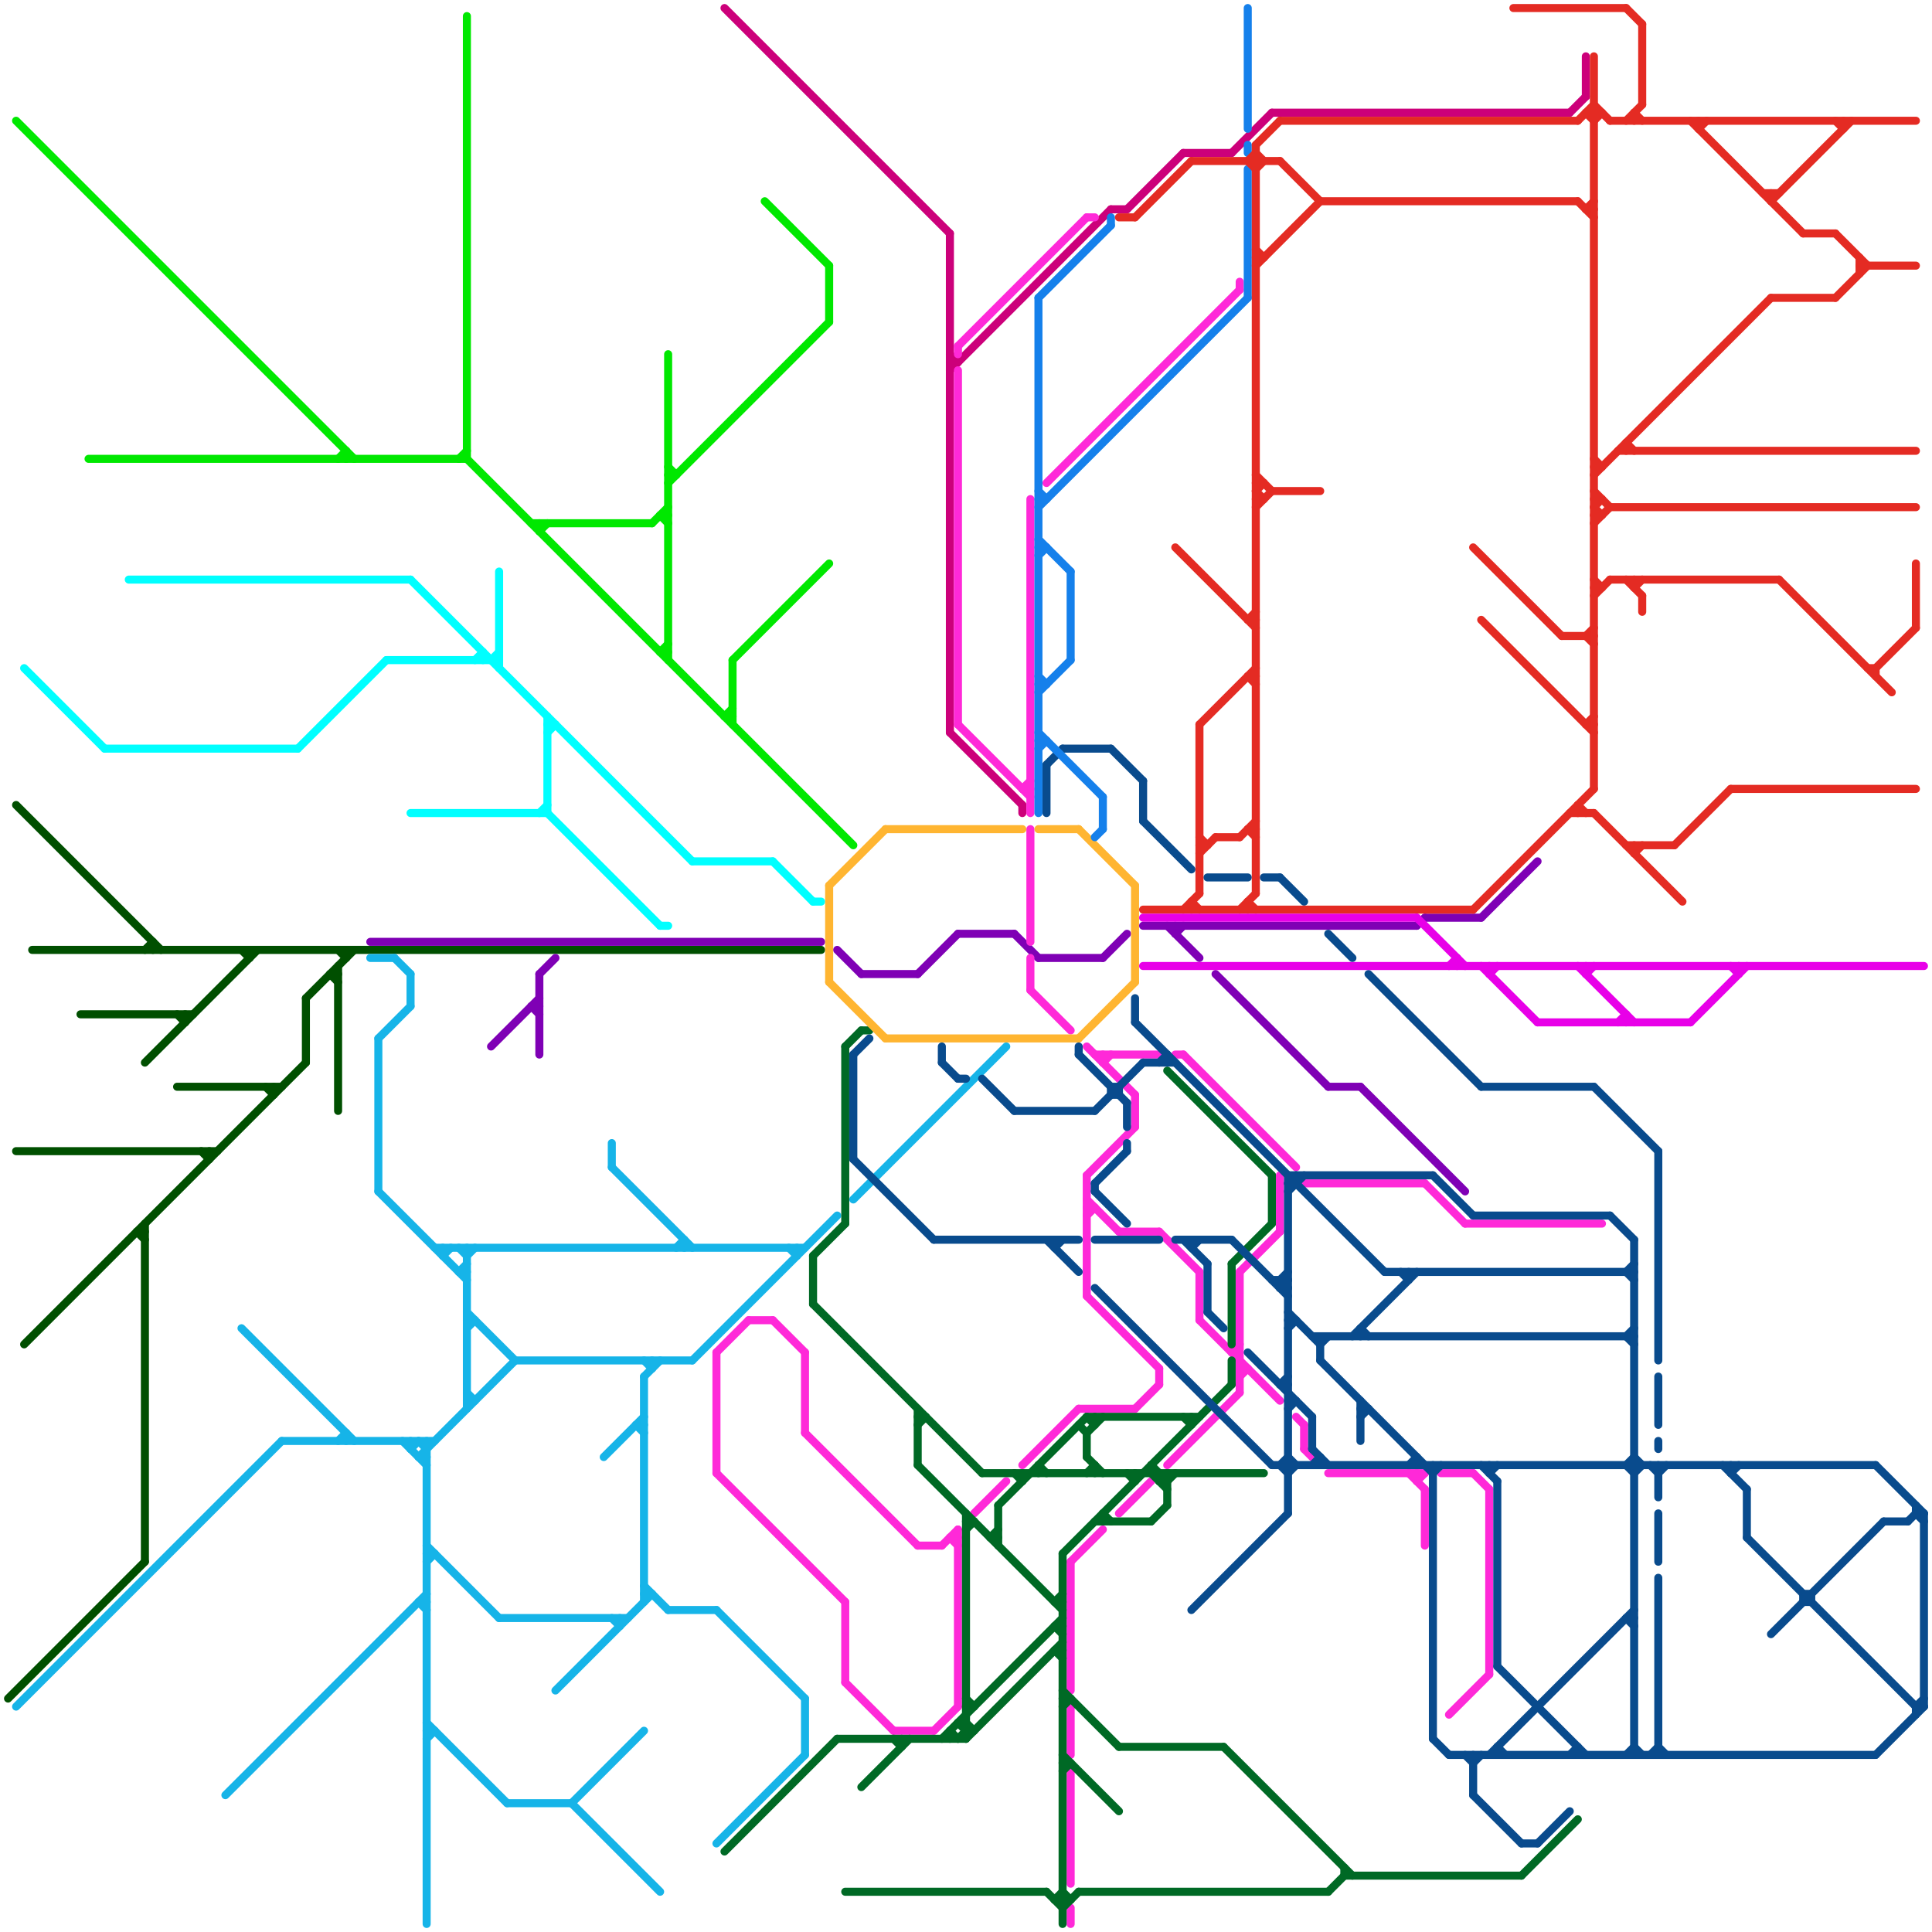 
<svg version="1.1" xmlns="http://www.w3.org/2000/svg" viewBox="0 0 240 240">
<style>line { stroke-width: 1; fill: none; stroke-linecap: round; stroke-linejoin: round; } .c0 { stroke: #004f00 } .c1 { stroke: #16b4e8 } .c2 { stroke: #00e800 } .c3 { stroke: #00ffff } .c4 { stroke: #cc007a } .c5 { stroke: #7f00b5 } .c6 { stroke: #ff29d8 } .c7 { stroke: #006925 } .c8 { stroke: #ffb531 } .c9 { stroke: #094b8d } .c10 { stroke: #1580eb } .c11 { stroke: #e42b23 } .c12 { stroke: #e800e8 }</style><line class="c0" x1="18" y1="132" x2="32" y2="118"/><line class="c0" x1="22" y1="126" x2="23" y2="127"/><line class="c0" x1="43" y1="118" x2="43" y2="119"/><line class="c0" x1="41" y1="121" x2="42" y2="122"/><line class="c0" x1="38" y1="124" x2="38" y2="132"/><line class="c0" x1="42" y1="120" x2="42" y2="138"/><line class="c0" x1="30" y1="118" x2="31" y2="119"/><line class="c0" x1="2" y1="100" x2="20" y2="118"/><line class="c0" x1="22" y1="135" x2="35" y2="135"/><line class="c0" x1="18" y1="118" x2="19" y2="117"/><line class="c0" x1="17" y1="153" x2="18" y2="153"/><line class="c0" x1="34" y1="135" x2="34" y2="136"/><line class="c0" x1="26" y1="143" x2="26" y2="144"/><line class="c0" x1="41" y1="121" x2="42" y2="121"/><line class="c0" x1="31" y1="118" x2="31" y2="119"/><line class="c0" x1="33" y1="135" x2="34" y2="136"/><line class="c0" x1="3" y1="167" x2="38" y2="132"/><line class="c0" x1="42" y1="118" x2="43" y2="119"/><line class="c0" x1="2" y1="143" x2="27" y2="143"/><line class="c0" x1="18" y1="152" x2="18" y2="194"/><line class="c0" x1="19" y1="117" x2="19" y2="118"/><line class="c0" x1="1" y1="211" x2="18" y2="194"/><line class="c0" x1="23" y1="126" x2="23" y2="127"/><line class="c0" x1="10" y1="126" x2="24" y2="126"/><line class="c0" x1="17" y1="153" x2="18" y2="154"/><line class="c0" x1="25" y1="143" x2="26" y2="144"/><line class="c0" x1="38" y1="124" x2="44" y2="118"/><line class="c0" x1="4" y1="118" x2="102" y2="118"/><line class="c1" x1="81" y1="169" x2="81" y2="170"/><line class="c1" x1="76" y1="145" x2="86" y2="155"/><line class="c1" x1="52" y1="181" x2="53" y2="181"/><line class="c1" x1="51" y1="121" x2="51" y2="125"/><line class="c1" x1="80" y1="171" x2="80" y2="199"/><line class="c1" x1="79" y1="177" x2="80" y2="178"/><line class="c1" x1="80" y1="197" x2="83" y2="200"/><line class="c1" x1="43" y1="178" x2="43" y2="179"/><line class="c1" x1="52" y1="181" x2="64" y2="169"/><line class="c1" x1="2" y1="212" x2="35" y2="179"/><line class="c1" x1="55" y1="155" x2="55" y2="156"/><line class="c1" x1="52" y1="199" x2="53" y2="200"/><line class="c1" x1="53" y1="216" x2="54" y2="215"/><line class="c1" x1="57" y1="155" x2="58" y2="156"/><line class="c1" x1="35" y1="179" x2="54" y2="179"/><line class="c1" x1="64" y1="169" x2="86" y2="169"/><line class="c1" x1="53" y1="193" x2="54" y2="193"/><line class="c1" x1="86" y1="169" x2="104" y2="151"/><line class="c1" x1="46" y1="119" x2="49" y2="119"/><line class="c1" x1="55" y1="156" x2="56" y2="155"/><line class="c1" x1="47" y1="148" x2="58" y2="159"/><line class="c1" x1="53" y1="214" x2="63" y2="224"/><line class="c1" x1="76" y1="201" x2="77" y2="202"/><line class="c1" x1="71" y1="224" x2="82" y2="235"/><line class="c1" x1="52" y1="179" x2="53" y2="180"/><line class="c1" x1="80" y1="169" x2="81" y2="170"/><line class="c1" x1="76" y1="142" x2="76" y2="145"/><line class="c1" x1="83" y1="200" x2="89" y2="200"/><line class="c1" x1="42" y1="179" x2="43" y2="178"/><line class="c1" x1="79" y1="177" x2="80" y2="177"/><line class="c1" x1="58" y1="174" x2="59" y2="174"/><line class="c1" x1="58" y1="163" x2="64" y2="169"/><line class="c1" x1="53" y1="194" x2="54" y2="193"/><line class="c1" x1="53" y1="215" x2="54" y2="215"/><line class="c1" x1="80" y1="171" x2="82" y2="169"/><line class="c1" x1="47" y1="129" x2="51" y2="125"/><line class="c1" x1="57" y1="158" x2="58" y2="158"/><line class="c1" x1="99" y1="155" x2="99" y2="156"/><line class="c1" x1="51" y1="179" x2="51" y2="180"/><line class="c1" x1="28" y1="223" x2="53" y2="198"/><line class="c1" x1="52" y1="199" x2="53" y2="199"/><line class="c1" x1="69" y1="210" x2="81" y2="198"/><line class="c1" x1="100" y1="211" x2="100" y2="218"/><line class="c1" x1="75" y1="181" x2="80" y2="176"/><line class="c1" x1="58" y1="156" x2="59" y2="155"/><line class="c1" x1="77" y1="201" x2="77" y2="202"/><line class="c1" x1="89" y1="200" x2="100" y2="211"/><line class="c1" x1="63" y1="224" x2="71" y2="224"/><line class="c1" x1="49" y1="119" x2="51" y2="121"/><line class="c1" x1="30" y1="165" x2="44" y2="179"/><line class="c1" x1="80" y1="198" x2="81" y2="198"/><line class="c1" x1="50" y1="179" x2="53" y2="182"/><line class="c1" x1="71" y1="224" x2="80" y2="215"/><line class="c1" x1="84" y1="155" x2="85" y2="154"/><line class="c1" x1="85" y1="154" x2="85" y2="155"/><line class="c1" x1="58" y1="165" x2="59" y2="164"/><line class="c1" x1="47" y1="129" x2="47" y2="148"/><line class="c1" x1="98" y1="155" x2="99" y2="156"/><line class="c1" x1="57" y1="158" x2="58" y2="157"/><line class="c1" x1="54" y1="155" x2="100" y2="155"/><line class="c1" x1="53" y1="179" x2="53" y2="239"/><line class="c1" x1="106" y1="149" x2="125" y2="130"/><line class="c1" x1="58" y1="155" x2="58" y2="175"/><line class="c1" x1="58" y1="173" x2="59" y2="174"/><line class="c1" x1="58" y1="164" x2="59" y2="164"/><line class="c1" x1="51" y1="180" x2="52" y2="179"/><line class="c1" x1="53" y1="192" x2="62" y2="201"/><line class="c1" x1="89" y1="229" x2="100" y2="218"/><line class="c1" x1="62" y1="201" x2="78" y2="201"/><line class="c2" x1="42" y1="57" x2="43" y2="56"/><line class="c2" x1="66" y1="65" x2="81" y2="65"/><line class="c2" x1="91" y1="82" x2="91" y2="90"/><line class="c2" x1="91" y1="82" x2="103" y2="70"/><line class="c2" x1="43" y1="56" x2="43" y2="57"/><line class="c2" x1="67" y1="66" x2="68" y2="65"/><line class="c2" x1="90" y1="89" x2="91" y2="89"/><line class="c2" x1="82" y1="81" x2="83" y2="80"/><line class="c2" x1="2" y1="15" x2="44" y2="57"/><line class="c2" x1="83" y1="58" x2="84" y2="59"/><line class="c2" x1="83" y1="44" x2="83" y2="82"/><line class="c2" x1="58" y1="57" x2="106" y2="105"/><line class="c2" x1="58" y1="2" x2="58" y2="57"/><line class="c2" x1="90" y1="89" x2="91" y2="88"/><line class="c2" x1="82" y1="64" x2="83" y2="65"/><line class="c2" x1="81" y1="65" x2="83" y2="63"/><line class="c2" x1="11" y1="57" x2="58" y2="57"/><line class="c2" x1="103" y1="33" x2="103" y2="40"/><line class="c2" x1="82" y1="64" x2="83" y2="64"/><line class="c2" x1="67" y1="65" x2="67" y2="66"/><line class="c2" x1="83" y1="59" x2="84" y2="59"/><line class="c2" x1="83" y1="60" x2="103" y2="40"/><line class="c2" x1="95" y1="25" x2="103" y2="33"/><line class="c2" x1="82" y1="81" x2="83" y2="81"/><line class="c2" x1="57" y1="57" x2="58" y2="56"/><line class="c3" x1="51" y1="72" x2="86" y2="107"/><line class="c3" x1="60" y1="81" x2="60" y2="82"/><line class="c3" x1="67" y1="101" x2="68" y2="100"/><line class="c3" x1="82" y1="115" x2="83" y2="115"/><line class="c3" x1="68" y1="89" x2="68" y2="101"/><line class="c3" x1="68" y1="101" x2="82" y2="115"/><line class="c3" x1="101" y1="112" x2="102" y2="112"/><line class="c3" x1="68" y1="91" x2="69" y2="90"/><line class="c3" x1="68" y1="90" x2="69" y2="90"/><line class="c3" x1="96" y1="107" x2="101" y2="112"/><line class="c3" x1="62" y1="71" x2="62" y2="83"/><line class="c3" x1="13" y1="93" x2="37" y2="93"/><line class="c3" x1="59" y1="82" x2="60" y2="81"/><line class="c3" x1="48" y1="82" x2="62" y2="82"/><line class="c3" x1="16" y1="72" x2="51" y2="72"/><line class="c3" x1="3" y1="83" x2="13" y2="93"/><line class="c3" x1="61" y1="82" x2="62" y2="81"/><line class="c3" x1="37" y1="93" x2="48" y2="82"/><line class="c3" x1="51" y1="101" x2="68" y2="101"/><line class="c3" x1="86" y1="107" x2="96" y2="107"/><line class="c4" x1="90" y1="1" x2="118" y2="29"/><line class="c4" x1="118" y1="44" x2="119" y2="45"/><line class="c4" x1="118" y1="45" x2="119" y2="45"/><line class="c4" x1="158" y1="14" x2="195" y2="14"/><line class="c4" x1="153" y1="19" x2="158" y2="14"/><line class="c4" x1="140" y1="26" x2="147" y2="19"/><line class="c4" x1="195" y1="14" x2="197" y2="12"/><line class="c4" x1="127" y1="100" x2="127" y2="101"/><line class="c4" x1="197" y1="7" x2="197" y2="12"/><line class="c4" x1="118" y1="91" x2="127" y2="100"/><line class="c4" x1="118" y1="46" x2="138" y2="26"/><line class="c4" x1="147" y1="19" x2="153" y2="19"/><line class="c4" x1="138" y1="26" x2="140" y2="26"/><line class="c4" x1="118" y1="29" x2="118" y2="91"/><line class="c5" x1="151" y1="121" x2="165" y2="135"/><line class="c5" x1="146" y1="116" x2="147" y2="115"/><line class="c5" x1="61" y1="130" x2="67" y2="124"/><line class="c5" x1="119" y1="116" x2="126" y2="116"/><line class="c5" x1="177" y1="114" x2="184" y2="114"/><line class="c5" x1="145" y1="115" x2="149" y2="119"/><line class="c5" x1="165" y1="135" x2="169" y2="135"/><line class="c5" x1="176" y1="115" x2="177" y2="114"/><line class="c5" x1="104" y1="118" x2="107" y2="121"/><line class="c5" x1="142" y1="115" x2="176" y2="115"/><line class="c5" x1="114" y1="121" x2="119" y2="116"/><line class="c5" x1="146" y1="115" x2="146" y2="116"/><line class="c5" x1="66" y1="125" x2="67" y2="126"/><line class="c5" x1="46" y1="117" x2="102" y2="117"/><line class="c5" x1="126" y1="116" x2="129" y2="119"/><line class="c5" x1="184" y1="114" x2="191" y2="107"/><line class="c5" x1="107" y1="121" x2="114" y2="121"/><line class="c5" x1="169" y1="135" x2="182" y2="148"/><line class="c5" x1="67" y1="121" x2="67" y2="131"/><line class="c5" x1="129" y1="119" x2="137" y2="119"/><line class="c5" x1="137" y1="119" x2="140" y2="116"/><line class="c5" x1="66" y1="125" x2="67" y2="125"/><line class="c5" x1="67" y1="121" x2="69" y2="119"/><line class="c6" x1="161" y1="176" x2="162" y2="177"/><line class="c6" x1="153" y1="168" x2="154" y2="167"/><line class="c6" x1="130" y1="60" x2="154" y2="36"/><line class="c6" x1="135" y1="161" x2="144" y2="170"/><line class="c6" x1="139" y1="153" x2="144" y2="153"/><line class="c6" x1="133" y1="212" x2="133" y2="218"/><line class="c6" x1="119" y1="90" x2="128" y2="99"/><line class="c6" x1="100" y1="178" x2="114" y2="192"/><line class="c6" x1="149" y1="164" x2="159" y2="174"/><line class="c6" x1="154" y1="170" x2="155" y2="170"/><line class="c6" x1="154" y1="35" x2="154" y2="36"/><line class="c6" x1="141" y1="136" x2="141" y2="140"/><line class="c6" x1="176" y1="183" x2="176" y2="184"/><line class="c6" x1="145" y1="182" x2="154" y2="173"/><line class="c6" x1="182" y1="152" x2="199" y2="152"/><line class="c6" x1="117" y1="192" x2="119" y2="190"/><line class="c6" x1="133" y1="194" x2="137" y2="190"/><line class="c6" x1="128" y1="103" x2="128" y2="117"/><line class="c6" x1="128" y1="62" x2="128" y2="101"/><line class="c6" x1="185" y1="185" x2="185" y2="208"/><line class="c6" x1="111" y1="215" x2="116" y2="215"/><line class="c6" x1="133" y1="237" x2="133" y2="239"/><line class="c6" x1="154" y1="158" x2="159" y2="153"/><line class="c6" x1="177" y1="185" x2="177" y2="192"/><line class="c6" x1="176" y1="184" x2="177" y2="183"/><line class="c6" x1="89" y1="183" x2="105" y2="199"/><line class="c6" x1="119" y1="43" x2="135" y2="27"/><line class="c6" x1="121" y1="188" x2="125" y2="184"/><line class="c6" x1="162" y1="180" x2="163" y2="181"/><line class="c6" x1="162" y1="177" x2="162" y2="180"/><line class="c6" x1="135" y1="151" x2="136" y2="150"/><line class="c6" x1="116" y1="215" x2="119" y2="212"/><line class="c6" x1="128" y1="123" x2="133" y2="128"/><line class="c6" x1="141" y1="175" x2="144" y2="172"/><line class="c6" x1="149" y1="158" x2="149" y2="164"/><line class="c6" x1="177" y1="147" x2="182" y2="152"/><line class="c6" x1="114" y1="192" x2="117" y2="192"/><line class="c6" x1="144" y1="153" x2="149" y2="158"/><line class="c6" x1="118" y1="191" x2="119" y2="192"/><line class="c6" x1="127" y1="98" x2="128" y2="97"/><line class="c6" x1="135" y1="146" x2="141" y2="140"/><line class="c6" x1="128" y1="119" x2="128" y2="123"/><line class="c6" x1="119" y1="43" x2="119" y2="44"/><line class="c6" x1="146" y1="131" x2="147" y2="131"/><line class="c6" x1="162" y1="147" x2="177" y2="147"/><line class="c6" x1="175" y1="183" x2="177" y2="185"/><line class="c6" x1="100" y1="168" x2="100" y2="178"/><line class="c6" x1="147" y1="131" x2="161" y2="145"/><line class="c6" x1="135" y1="130" x2="141" y2="136"/><line class="c6" x1="89" y1="168" x2="89" y2="183"/><line class="c6" x1="165" y1="183" x2="177" y2="183"/><line class="c6" x1="154" y1="158" x2="154" y2="173"/><line class="c6" x1="105" y1="199" x2="105" y2="209"/><line class="c6" x1="137" y1="132" x2="138" y2="131"/><line class="c6" x1="153" y1="168" x2="154" y2="168"/><line class="c6" x1="135" y1="146" x2="135" y2="161"/><line class="c6" x1="134" y1="175" x2="141" y2="175"/><line class="c6" x1="119" y1="46" x2="119" y2="90"/><line class="c6" x1="89" y1="168" x2="93" y2="164"/><line class="c6" x1="179" y1="183" x2="183" y2="183"/><line class="c6" x1="119" y1="190" x2="119" y2="212"/><line class="c6" x1="144" y1="170" x2="144" y2="172"/><line class="c6" x1="137" y1="131" x2="137" y2="132"/><line class="c6" x1="159" y1="146" x2="159" y2="153"/><line class="c6" x1="133" y1="220" x2="133" y2="234"/><line class="c6" x1="118" y1="191" x2="119" y2="191"/><line class="c6" x1="133" y1="194" x2="133" y2="210"/><line class="c6" x1="93" y1="164" x2="96" y2="164"/><line class="c6" x1="96" y1="164" x2="100" y2="168"/><line class="c6" x1="154" y1="171" x2="155" y2="170"/><line class="c6" x1="127" y1="98" x2="128" y2="98"/><line class="c6" x1="136" y1="131" x2="144" y2="131"/><line class="c6" x1="183" y1="183" x2="185" y2="185"/><line class="c6" x1="127" y1="182" x2="134" y2="175"/><line class="c6" x1="135" y1="27" x2="136" y2="27"/><line class="c6" x1="135" y1="150" x2="136" y2="150"/><line class="c6" x1="105" y1="209" x2="111" y2="215"/><line class="c6" x1="180" y1="213" x2="185" y2="208"/><line class="c6" x1="139" y1="188" x2="143" y2="184"/><line class="c6" x1="135" y1="149" x2="139" y2="153"/><line class="c7" x1="122" y1="183" x2="157" y2="183"/><line class="c7" x1="136" y1="189" x2="143" y2="189"/><line class="c7" x1="134" y1="235" x2="165" y2="235"/><line class="c7" x1="126" y1="183" x2="127" y2="184"/><line class="c7" x1="132" y1="218" x2="139" y2="225"/><line class="c7" x1="132" y1="235" x2="133" y2="236"/><line class="c7" x1="90" y1="230" x2="104" y2="216"/><line class="c7" x1="165" y1="235" x2="167" y2="233"/><line class="c7" x1="129" y1="182" x2="129" y2="183"/><line class="c7" x1="135" y1="183" x2="136" y2="182"/><line class="c7" x1="120" y1="212" x2="121" y2="212"/><line class="c7" x1="143" y1="183" x2="145" y2="185"/><line class="c7" x1="131" y1="202" x2="132" y2="202"/><line class="c7" x1="107" y1="128" x2="108" y2="128"/><line class="c7" x1="117" y1="216" x2="132" y2="201"/><line class="c7" x1="130" y1="235" x2="132" y2="237"/><line class="c7" x1="135" y1="181" x2="137" y2="183"/><line class="c7" x1="131" y1="236" x2="133" y2="236"/><line class="c7" x1="153" y1="157" x2="153" y2="167"/><line class="c7" x1="124" y1="187" x2="135" y2="176"/><line class="c7" x1="119" y1="216" x2="120" y2="215"/><line class="c7" x1="120" y1="215" x2="121" y2="215"/><line class="c7" x1="143" y1="182" x2="143" y2="183"/><line class="c7" x1="119" y1="214" x2="120" y2="214"/><line class="c7" x1="131" y1="205" x2="132" y2="205"/><line class="c7" x1="153" y1="169" x2="153" y2="172"/><line class="c7" x1="144" y1="184" x2="145" y2="184"/><line class="c7" x1="112" y1="216" x2="112" y2="217"/><line class="c7" x1="120" y1="188" x2="120" y2="216"/><line class="c7" x1="120" y1="211" x2="121" y2="212"/><line class="c7" x1="141" y1="183" x2="141" y2="184"/><line class="c7" x1="123" y1="191" x2="124" y2="191"/><line class="c7" x1="101" y1="156" x2="101" y2="162"/><line class="c7" x1="120" y1="216" x2="132" y2="204"/><line class="c7" x1="148" y1="176" x2="148" y2="177"/><line class="c7" x1="137" y1="188" x2="138" y2="189"/><line class="c7" x1="153" y1="157" x2="158" y2="152"/><line class="c7" x1="120" y1="190" x2="121" y2="189"/><line class="c7" x1="118" y1="215" x2="118" y2="216"/><line class="c7" x1="167" y1="232" x2="167" y2="233"/><line class="c7" x1="158" y1="146" x2="158" y2="152"/><line class="c7" x1="127" y1="183" x2="127" y2="184"/><line class="c7" x1="132" y1="219" x2="133" y2="219"/><line class="c7" x1="132" y1="211" x2="133" y2="211"/><line class="c7" x1="132" y1="237" x2="134" y2="235"/><line class="c7" x1="131" y1="236" x2="132" y2="235"/><line class="c7" x1="147" y1="176" x2="148" y2="177"/><line class="c7" x1="143" y1="182" x2="145" y2="184"/><line class="c7" x1="114" y1="175" x2="114" y2="182"/><line class="c7" x1="129" y1="182" x2="130" y2="183"/><line class="c7" x1="101" y1="156" x2="105" y2="152"/><line class="c7" x1="135" y1="176" x2="149" y2="176"/><line class="c7" x1="131" y1="199" x2="132" y2="198"/><line class="c7" x1="145" y1="133" x2="158" y2="146"/><line class="c7" x1="144" y1="183" x2="144" y2="184"/><line class="c7" x1="118" y1="215" x2="119" y2="216"/><line class="c7" x1="134" y1="177" x2="135" y2="178"/><line class="c7" x1="104" y1="216" x2="120" y2="216"/><line class="c7" x1="120" y1="189" x2="121" y2="189"/><line class="c7" x1="189" y1="233" x2="196" y2="226"/><line class="c7" x1="114" y1="176" x2="115" y2="176"/><line class="c7" x1="144" y1="184" x2="145" y2="183"/><line class="c7" x1="136" y1="182" x2="136" y2="183"/><line class="c7" x1="105" y1="130" x2="107" y2="128"/><line class="c7" x1="135" y1="176" x2="136" y2="177"/><line class="c7" x1="132" y1="193" x2="132" y2="239"/><line class="c7" x1="167" y1="233" x2="189" y2="233"/><line class="c7" x1="119" y1="214" x2="120" y2="215"/><line class="c7" x1="101" y1="162" x2="122" y2="183"/><line class="c7" x1="137" y1="188" x2="137" y2="189"/><line class="c7" x1="120" y1="214" x2="121" y2="215"/><line class="c7" x1="132" y1="193" x2="153" y2="172"/><line class="c7" x1="131" y1="202" x2="132" y2="203"/><line class="c7" x1="111" y1="216" x2="112" y2="217"/><line class="c7" x1="135" y1="178" x2="137" y2="176"/><line class="c7" x1="132" y1="212" x2="133" y2="211"/><line class="c7" x1="107" y1="222" x2="113" y2="216"/><line class="c7" x1="145" y1="183" x2="145" y2="187"/><line class="c7" x1="132" y1="210" x2="139" y2="217"/><line class="c7" x1="114" y1="182" x2="132" y2="200"/><line class="c7" x1="132" y1="220" x2="133" y2="219"/><line class="c7" x1="152" y1="217" x2="168" y2="233"/><line class="c7" x1="124" y1="187" x2="124" y2="192"/><line class="c7" x1="135" y1="178" x2="135" y2="181"/><line class="c7" x1="139" y1="217" x2="152" y2="217"/><line class="c7" x1="114" y1="177" x2="115" y2="176"/><line class="c7" x1="105" y1="130" x2="105" y2="152"/><line class="c7" x1="131" y1="199" x2="132" y2="199"/><line class="c7" x1="123" y1="191" x2="124" y2="190"/><line class="c7" x1="140" y1="183" x2="141" y2="184"/><line class="c7" x1="136" y1="176" x2="136" y2="177"/><line class="c7" x1="131" y1="205" x2="132" y2="206"/><line class="c7" x1="143" y1="189" x2="145" y2="187"/><line class="c7" x1="105" y1="235" x2="130" y2="235"/><line class="c7" x1="145" y1="184" x2="146" y2="183"/><line class="c8" x1="129" y1="103" x2="134" y2="103"/><line class="c8" x1="103" y1="110" x2="103" y2="122"/><line class="c8" x1="110" y1="103" x2="127" y2="103"/><line class="c8" x1="110" y1="129" x2="134" y2="129"/><line class="c8" x1="134" y1="129" x2="141" y2="122"/><line class="c8" x1="103" y1="122" x2="110" y2="129"/><line class="c8" x1="141" y1="110" x2="141" y2="122"/><line class="c8" x1="103" y1="110" x2="110" y2="103"/><line class="c8" x1="134" y1="103" x2="141" y2="110"/><line class="c9" x1="202" y1="158" x2="203" y2="157"/><line class="c9" x1="138" y1="135" x2="138" y2="136"/><line class="c9" x1="138" y1="135" x2="139" y2="135"/><line class="c9" x1="117" y1="132" x2="119" y2="134"/><line class="c9" x1="163" y1="180" x2="165" y2="182"/><line class="c9" x1="159" y1="182" x2="160" y2="183"/><line class="c9" x1="202" y1="182" x2="203" y2="183"/><line class="c9" x1="182" y1="218" x2="183" y2="219"/><line class="c9" x1="142" y1="132" x2="146" y2="132"/><line class="c9" x1="131" y1="154" x2="131" y2="155"/><line class="c9" x1="170" y1="121" x2="184" y2="135"/><line class="c9" x1="224" y1="198" x2="224" y2="199"/><line class="c9" x1="206" y1="196" x2="206" y2="218"/><line class="c9" x1="138" y1="136" x2="139" y2="136"/><line class="c9" x1="202" y1="166" x2="203" y2="167"/><line class="c9" x1="202" y1="158" x2="203" y2="159"/><line class="c9" x1="145" y1="131" x2="145" y2="132"/><line class="c9" x1="183" y1="218" x2="183" y2="223"/><line class="c9" x1="239" y1="188" x2="239" y2="212"/><line class="c9" x1="163" y1="182" x2="164" y2="181"/><line class="c9" x1="160" y1="181" x2="161" y2="182"/><line class="c9" x1="160" y1="147" x2="161" y2="147"/><line class="c9" x1="140" y1="142" x2="140" y2="143"/><line class="c9" x1="153" y1="154" x2="160" y2="161"/><line class="c9" x1="185" y1="183" x2="186" y2="182"/><line class="c9" x1="119" y1="134" x2="120" y2="134"/><line class="c9" x1="184" y1="135" x2="198" y2="135"/><line class="c9" x1="106" y1="131" x2="108" y2="129"/><line class="c9" x1="220" y1="203" x2="234" y2="189"/><line class="c9" x1="238" y1="188" x2="239" y2="189"/><line class="c9" x1="169" y1="175" x2="170" y2="175"/><line class="c9" x1="186" y1="184" x2="186" y2="207"/><line class="c9" x1="237" y1="189" x2="238" y2="188"/><line class="c9" x1="134" y1="131" x2="140" y2="137"/><line class="c9" x1="172" y1="158" x2="203" y2="158"/><line class="c9" x1="136" y1="148" x2="140" y2="152"/><line class="c9" x1="163" y1="166" x2="203" y2="166"/><line class="c9" x1="160" y1="164" x2="161" y2="164"/><line class="c9" x1="217" y1="191" x2="238" y2="212"/><line class="c9" x1="141" y1="124" x2="141" y2="127"/><line class="c9" x1="159" y1="160" x2="160" y2="159"/><line class="c9" x1="206" y1="171" x2="206" y2="177"/><line class="c9" x1="238" y1="212" x2="239" y2="212"/><line class="c9" x1="169" y1="176" x2="170" y2="175"/><line class="c9" x1="202" y1="201" x2="203" y2="202"/><line class="c9" x1="164" y1="181" x2="164" y2="182"/><line class="c9" x1="159" y1="172" x2="160" y2="171"/><line class="c9" x1="144" y1="132" x2="145" y2="131"/><line class="c9" x1="215" y1="182" x2="215" y2="183"/><line class="c9" x1="233" y1="182" x2="239" y2="188"/><line class="c9" x1="238" y1="212" x2="238" y2="213"/><line class="c9" x1="136" y1="160" x2="158" y2="182"/><line class="c9" x1="163" y1="176" x2="163" y2="180"/><line class="c9" x1="205" y1="218" x2="206" y2="217"/><line class="c9" x1="140" y1="137" x2="140" y2="140"/><line class="c9" x1="175" y1="182" x2="176" y2="181"/><line class="c9" x1="180" y1="218" x2="233" y2="218"/><line class="c9" x1="203" y1="154" x2="203" y2="218"/><line class="c9" x1="116" y1="154" x2="134" y2="154"/><line class="c9" x1="165" y1="116" x2="168" y2="119"/><line class="c9" x1="185" y1="182" x2="185" y2="183"/><line class="c9" x1="206" y1="182" x2="206" y2="186"/><line class="c9" x1="178" y1="146" x2="183" y2="151"/><line class="c9" x1="200" y1="151" x2="203" y2="154"/><line class="c9" x1="130" y1="154" x2="134" y2="158"/><line class="c9" x1="205" y1="182" x2="206" y2="183"/><line class="c9" x1="159" y1="159" x2="160" y2="158"/><line class="c9" x1="196" y1="217" x2="196" y2="218"/><line class="c9" x1="225" y1="198" x2="225" y2="199"/><line class="c9" x1="238" y1="187" x2="238" y2="188"/><line class="c9" x1="160" y1="163" x2="164" y2="167"/><line class="c9" x1="160" y1="175" x2="161" y2="174"/><line class="c9" x1="160" y1="146" x2="178" y2="146"/><line class="c9" x1="217" y1="185" x2="217" y2="191"/><line class="c9" x1="224" y1="199" x2="225" y2="199"/><line class="c9" x1="191" y1="229" x2="195" y2="225"/><line class="c9" x1="159" y1="159" x2="160" y2="160"/><line class="c9" x1="160" y1="147" x2="161" y2="146"/><line class="c9" x1="189" y1="229" x2="191" y2="229"/><line class="c9" x1="169" y1="165" x2="170" y2="166"/><line class="c9" x1="198" y1="135" x2="206" y2="143"/><line class="c9" x1="160" y1="146" x2="160" y2="188"/><line class="c9" x1="141" y1="127" x2="172" y2="158"/><line class="c9" x1="160" y1="165" x2="161" y2="164"/><line class="c9" x1="238" y1="188" x2="239" y2="188"/><line class="c9" x1="158" y1="159" x2="160" y2="159"/><line class="c9" x1="130" y1="95" x2="132" y2="93"/><line class="c9" x1="184" y1="182" x2="186" y2="184"/><line class="c9" x1="131" y1="155" x2="132" y2="154"/><line class="c9" x1="150" y1="157" x2="150" y2="163"/><line class="c9" x1="142" y1="97" x2="142" y2="102"/><line class="c9" x1="202" y1="201" x2="203" y2="201"/><line class="c9" x1="203" y1="183" x2="204" y2="182"/><line class="c9" x1="186" y1="217" x2="186" y2="218"/><line class="c9" x1="233" y1="218" x2="239" y2="212"/><line class="c9" x1="186" y1="207" x2="197" y2="218"/><line class="c9" x1="148" y1="155" x2="149" y2="154"/><line class="c9" x1="178" y1="183" x2="179" y2="182"/><line class="c9" x1="176" y1="181" x2="176" y2="182"/><line class="c9" x1="160" y1="148" x2="162" y2="146"/><line class="c9" x1="159" y1="109" x2="162" y2="112"/><line class="c9" x1="126" y1="138" x2="136" y2="138"/><line class="c9" x1="142" y1="102" x2="148" y2="108"/><line class="c9" x1="155" y1="168" x2="163" y2="176"/><line class="c9" x1="214" y1="182" x2="217" y2="185"/><line class="c9" x1="146" y1="154" x2="153" y2="154"/><line class="c9" x1="139" y1="135" x2="139" y2="136"/><line class="c9" x1="106" y1="144" x2="116" y2="154"/><line class="c9" x1="202" y1="218" x2="203" y2="217"/><line class="c9" x1="203" y1="181" x2="204" y2="182"/><line class="c9" x1="203" y1="217" x2="204" y2="218"/><line class="c9" x1="175" y1="158" x2="175" y2="159"/><line class="c9" x1="159" y1="172" x2="160" y2="172"/><line class="c9" x1="106" y1="131" x2="106" y2="144"/><line class="c9" x1="234" y1="189" x2="237" y2="189"/><line class="c9" x1="160" y1="183" x2="161" y2="182"/><line class="c9" x1="148" y1="200" x2="160" y2="188"/><line class="c9" x1="148" y1="154" x2="148" y2="155"/><line class="c9" x1="136" y1="147" x2="140" y2="143"/><line class="c9" x1="215" y1="183" x2="216" y2="182"/><line class="c9" x1="186" y1="217" x2="187" y2="218"/><line class="c9" x1="138" y1="93" x2="142" y2="97"/><line class="c9" x1="202" y1="166" x2="203" y2="165"/><line class="c9" x1="136" y1="147" x2="136" y2="148"/><line class="c9" x1="206" y1="188" x2="206" y2="194"/><line class="c9" x1="168" y1="166" x2="176" y2="158"/><line class="c9" x1="132" y1="93" x2="138" y2="93"/><line class="c9" x1="206" y1="217" x2="207" y2="218"/><line class="c9" x1="185" y1="218" x2="203" y2="200"/><line class="c9" x1="206" y1="179" x2="206" y2="180"/><line class="c9" x1="164" y1="169" x2="178" y2="183"/><line class="c9" x1="195" y1="218" x2="196" y2="217"/><line class="c9" x1="150" y1="163" x2="152" y2="165"/><line class="c9" x1="158" y1="182" x2="233" y2="182"/><line class="c9" x1="130" y1="95" x2="130" y2="101"/><line class="c9" x1="238" y1="212" x2="239" y2="211"/><line class="c9" x1="136" y1="138" x2="142" y2="132"/><line class="c9" x1="159" y1="159" x2="159" y2="160"/><line class="c9" x1="164" y1="166" x2="164" y2="169"/><line class="c9" x1="183" y1="223" x2="189" y2="229"/><line class="c9" x1="169" y1="174" x2="169" y2="179"/><line class="c9" x1="183" y1="219" x2="184" y2="218"/><line class="c9" x1="178" y1="216" x2="180" y2="218"/><line class="c9" x1="169" y1="165" x2="169" y2="166"/><line class="c9" x1="164" y1="167" x2="165" y2="166"/><line class="c9" x1="206" y1="143" x2="206" y2="169"/><line class="c9" x1="157" y1="109" x2="159" y2="109"/><line class="c9" x1="183" y1="151" x2="200" y2="151"/><line class="c9" x1="150" y1="109" x2="155" y2="109"/><line class="c9" x1="147" y1="154" x2="150" y2="157"/><line class="c9" x1="122" y1="134" x2="126" y2="138"/><line class="c9" x1="159" y1="160" x2="160" y2="160"/><line class="c9" x1="178" y1="182" x2="178" y2="216"/><line class="c9" x1="202" y1="182" x2="203" y2="181"/><line class="c9" x1="159" y1="182" x2="160" y2="181"/><line class="c9" x1="174" y1="158" x2="175" y2="159"/><line class="c9" x1="134" y1="130" x2="134" y2="131"/><line class="c9" x1="117" y1="130" x2="117" y2="132"/><line class="c9" x1="206" y1="183" x2="207" y2="182"/><line class="c9" x1="161" y1="146" x2="161" y2="147"/><line class="c9" x1="160" y1="174" x2="161" y2="174"/><line class="c9" x1="136" y1="154" x2="144" y2="154"/><line class="c9" x1="224" y1="198" x2="225" y2="198"/><line class="c10" x1="129" y1="93" x2="130" y2="92"/><line class="c10" x1="129" y1="84" x2="130" y2="85"/><line class="c10" x1="129" y1="61" x2="130" y2="62"/><line class="c10" x1="155" y1="21" x2="155" y2="37"/><line class="c10" x1="129" y1="62" x2="130" y2="62"/><line class="c10" x1="155" y1="1" x2="155" y2="16"/><line class="c10" x1="129" y1="37" x2="129" y2="101"/><line class="c10" x1="129" y1="86" x2="133" y2="82"/><line class="c10" x1="129" y1="67" x2="133" y2="71"/><line class="c10" x1="136" y1="104" x2="137" y2="103"/><line class="c10" x1="129" y1="91" x2="137" y2="99"/><line class="c10" x1="129" y1="37" x2="138" y2="28"/><line class="c10" x1="129" y1="92" x2="130" y2="92"/><line class="c10" x1="129" y1="63" x2="155" y2="37"/><line class="c10" x1="129" y1="85" x2="130" y2="85"/><line class="c10" x1="137" y1="99" x2="137" y2="103"/><line class="c10" x1="129" y1="69" x2="130" y2="68"/><line class="c10" x1="138" y1="27" x2="138" y2="28"/><line class="c10" x1="155" y1="18" x2="155" y2="19"/><line class="c10" x1="133" y1="71" x2="133" y2="82"/><line class="c10" x1="129" y1="68" x2="130" y2="68"/><line class="c11" x1="224" y1="29" x2="228" y2="29"/><line class="c11" x1="156" y1="32" x2="157" y2="32"/><line class="c11" x1="198" y1="62" x2="199" y2="62"/><line class="c11" x1="211" y1="15" x2="211" y2="16"/><line class="c11" x1="159" y1="20" x2="164" y2="25"/><line class="c11" x1="197" y1="79" x2="198" y2="78"/><line class="c11" x1="155" y1="112" x2="155" y2="113"/><line class="c11" x1="220" y1="25" x2="230" y2="15"/><line class="c11" x1="149" y1="106" x2="151" y2="104"/><line class="c11" x1="228" y1="37" x2="232" y2="33"/><line class="c11" x1="198" y1="61" x2="200" y2="63"/><line class="c11" x1="156" y1="63" x2="158" y2="61"/><line class="c11" x1="200" y1="72" x2="221" y2="72"/><line class="c11" x1="196" y1="15" x2="198" y2="13"/><line class="c11" x1="197" y1="79" x2="198" y2="80"/><line class="c11" x1="183" y1="68" x2="194" y2="79"/><line class="c11" x1="156" y1="18" x2="159" y2="15"/><line class="c11" x1="221" y1="72" x2="235" y2="86"/><line class="c11" x1="156" y1="21" x2="157" y2="20"/><line class="c11" x1="155" y1="77" x2="156" y2="77"/><line class="c11" x1="203" y1="105" x2="203" y2="106"/><line class="c11" x1="149" y1="104" x2="150" y2="105"/><line class="c11" x1="148" y1="20" x2="159" y2="20"/><line class="c11" x1="197" y1="26" x2="198" y2="26"/><line class="c11" x1="183" y1="113" x2="198" y2="98"/><line class="c11" x1="197" y1="90" x2="198" y2="89"/><line class="c11" x1="194" y1="79" x2="198" y2="79"/><line class="c11" x1="184" y1="77" x2="198" y2="91"/><line class="c11" x1="211" y1="16" x2="212" y2="15"/><line class="c11" x1="202" y1="105" x2="208" y2="105"/><line class="c11" x1="231" y1="33" x2="238" y2="33"/><line class="c11" x1="203" y1="14" x2="203" y2="15"/><line class="c11" x1="228" y1="29" x2="232" y2="33"/><line class="c11" x1="198" y1="101" x2="209" y2="112"/><line class="c11" x1="198" y1="13" x2="200" y2="15"/><line class="c11" x1="149" y1="90" x2="156" y2="83"/><line class="c11" x1="156" y1="18" x2="156" y2="111"/><line class="c11" x1="202" y1="55" x2="203" y2="56"/><line class="c11" x1="156" y1="60" x2="157" y2="60"/><line class="c11" x1="141" y1="27" x2="148" y2="20"/><line class="c11" x1="198" y1="74" x2="200" y2="72"/><line class="c11" x1="148" y1="112" x2="149" y2="113"/><line class="c11" x1="204" y1="74" x2="204" y2="76"/><line class="c11" x1="196" y1="100" x2="196" y2="101"/><line class="c11" x1="155" y1="84" x2="156" y2="85"/><line class="c11" x1="156" y1="61" x2="157" y2="60"/><line class="c11" x1="202" y1="1" x2="204" y2="3"/><line class="c11" x1="198" y1="64" x2="199" y2="64"/><line class="c11" x1="154" y1="113" x2="156" y2="111"/><line class="c11" x1="198" y1="15" x2="199" y2="14"/><line class="c11" x1="238" y1="70" x2="238" y2="78"/><line class="c11" x1="147" y1="113" x2="149" y2="111"/><line class="c11" x1="155" y1="77" x2="156" y2="76"/><line class="c11" x1="229" y1="15" x2="229" y2="16"/><line class="c11" x1="156" y1="61" x2="157" y2="62"/><line class="c11" x1="198" y1="57" x2="199" y2="58"/><line class="c11" x1="155" y1="20" x2="156" y2="19"/><line class="c11" x1="156" y1="31" x2="157" y2="32"/><line class="c11" x1="158" y1="61" x2="164" y2="61"/><line class="c11" x1="164" y1="25" x2="196" y2="25"/><line class="c11" x1="197" y1="26" x2="198" y2="25"/><line class="c11" x1="198" y1="65" x2="200" y2="63"/><line class="c11" x1="201" y1="56" x2="238" y2="56"/><line class="c11" x1="200" y1="15" x2="238" y2="15"/><line class="c11" x1="198" y1="63" x2="199" y2="62"/><line class="c11" x1="208" y1="105" x2="215" y2="98"/><line class="c11" x1="155" y1="20" x2="156" y2="21"/><line class="c11" x1="146" y1="68" x2="156" y2="78"/><line class="c11" x1="220" y1="24" x2="220" y2="25"/><line class="c11" x1="200" y1="63" x2="238" y2="63"/><line class="c11" x1="151" y1="104" x2="154" y2="104"/><line class="c11" x1="197" y1="14" x2="199" y2="14"/><line class="c11" x1="154" y1="104" x2="156" y2="102"/><line class="c11" x1="155" y1="103" x2="156" y2="104"/><line class="c11" x1="156" y1="19" x2="157" y2="20"/><line class="c11" x1="156" y1="59" x2="158" y2="61"/><line class="c11" x1="202" y1="15" x2="204" y2="13"/><line class="c11" x1="202" y1="72" x2="204" y2="74"/><line class="c11" x1="232" y1="83" x2="233" y2="83"/><line class="c11" x1="220" y1="37" x2="228" y2="37"/><line class="c11" x1="198" y1="63" x2="199" y2="64"/><line class="c11" x1="198" y1="73" x2="199" y2="73"/><line class="c11" x1="203" y1="14" x2="204" y2="15"/><line class="c11" x1="203" y1="106" x2="204" y2="105"/><line class="c11" x1="215" y1="98" x2="238" y2="98"/><line class="c11" x1="202" y1="55" x2="202" y2="56"/><line class="c11" x1="155" y1="84" x2="156" y2="84"/><line class="c11" x1="155" y1="112" x2="156" y2="113"/><line class="c11" x1="156" y1="33" x2="164" y2="25"/><line class="c11" x1="142" y1="113" x2="183" y2="113"/><line class="c11" x1="196" y1="100" x2="197" y2="101"/><line class="c11" x1="204" y1="3" x2="204" y2="13"/><line class="c11" x1="231" y1="32" x2="231" y2="34"/><line class="c11" x1="139" y1="27" x2="141" y2="27"/><line class="c11" x1="198" y1="72" x2="199" y2="73"/><line class="c11" x1="198" y1="59" x2="220" y2="37"/><line class="c11" x1="233" y1="83" x2="233" y2="84"/><line class="c11" x1="198" y1="58" x2="199" y2="58"/><line class="c11" x1="203" y1="73" x2="204" y2="72"/><line class="c11" x1="228" y1="15" x2="229" y2="16"/><line class="c11" x1="198" y1="7" x2="198" y2="98"/><line class="c11" x1="159" y1="15" x2="196" y2="15"/><line class="c11" x1="210" y1="15" x2="224" y2="29"/><line class="c11" x1="197" y1="14" x2="198" y2="15"/><line class="c11" x1="195" y1="101" x2="198" y2="101"/><line class="c11" x1="188" y1="1" x2="202" y2="1"/><line class="c11" x1="219" y1="24" x2="221" y2="24"/><line class="c11" x1="197" y1="90" x2="198" y2="90"/><line class="c11" x1="149" y1="90" x2="149" y2="111"/><line class="c11" x1="203" y1="72" x2="203" y2="73"/><line class="c11" x1="155" y1="103" x2="156" y2="103"/><line class="c11" x1="149" y1="105" x2="150" y2="105"/><line class="c11" x1="148" y1="112" x2="148" y2="113"/><line class="c11" x1="233" y1="83" x2="238" y2="78"/><line class="c11" x1="196" y1="25" x2="198" y2="27"/><line class="c11" x1="156" y1="62" x2="157" y2="62"/><line class="c12" x1="196" y1="120" x2="203" y2="127"/><line class="c12" x1="142" y1="120" x2="239" y2="120"/><line class="c12" x1="180" y1="120" x2="181" y2="119"/><line class="c12" x1="197" y1="121" x2="198" y2="120"/><line class="c12" x1="201" y1="127" x2="202" y2="126"/><line class="c12" x1="185" y1="120" x2="185" y2="121"/><line class="c12" x1="216" y1="120" x2="216" y2="121"/><line class="c12" x1="215" y1="120" x2="216" y2="121"/><line class="c12" x1="191" y1="127" x2="210" y2="127"/><line class="c12" x1="142" y1="114" x2="176" y2="114"/><line class="c12" x1="202" y1="126" x2="202" y2="127"/><line class="c12" x1="197" y1="120" x2="197" y2="121"/><line class="c12" x1="184" y1="120" x2="191" y2="127"/><line class="c12" x1="210" y1="127" x2="217" y2="120"/><line class="c12" x1="185" y1="121" x2="186" y2="120"/><line class="c12" x1="176" y1="114" x2="182" y2="120"/><line class="c12" x1="181" y1="119" x2="181" y2="120"/>


</svg>

